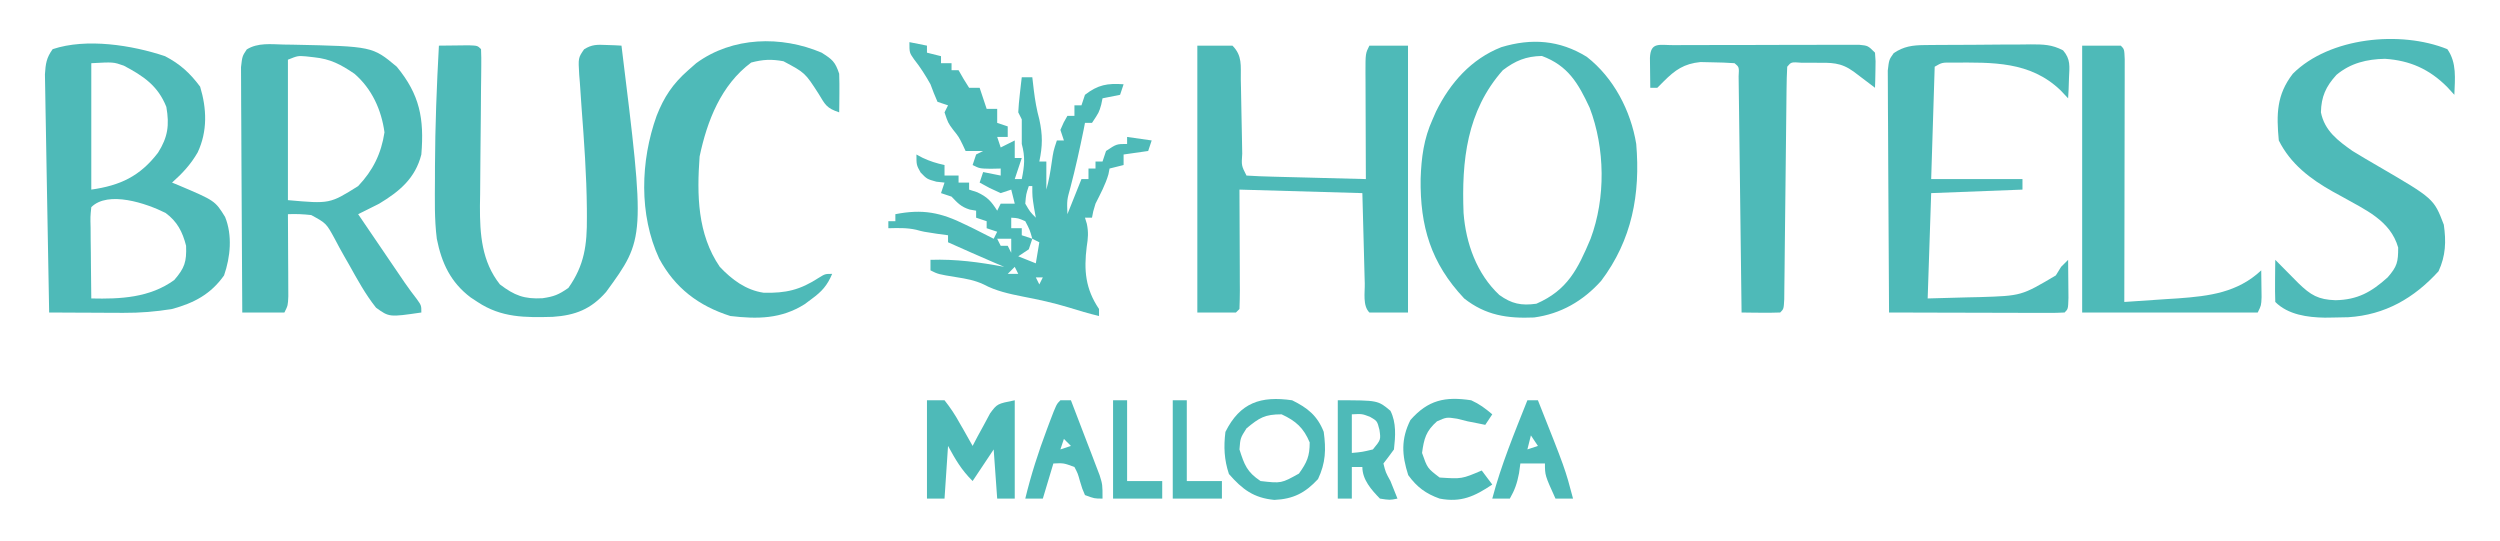 <?xml version="1.0" encoding="UTF-8"?>
<svg version="1.1" xmlns="http://www.w3.org/2000/svg" width="712" height="154">
<path d="M0 0 C4.294 2.233 7.123 4.822 10 8.688 C11.896 14.967 12.123 21.342 9.312 27.375 C7.336 30.818 4.958 33.371 2 36 C2.592 36.242 3.183 36.485 3.793 36.734 C14.243 41.167 14.243 41.167 17.109 45.789 C19.227 51.045 18.625 57.19 16.812 62.438 C13.012 67.811 8.222 70.31 2 72 C-2.65 72.77 -7.098 73.119 -11.809 73.098 C-13.049 73.094 -14.29 73.091 -15.568 73.088 C-16.845 73.08 -18.122 73.071 -19.438 73.062 C-21.393 73.056 -21.393 73.056 -23.389 73.049 C-26.592 73.037 -29.796 73.021 -33 73 C-33.177 63.812 -33.343 54.624 -33.495 45.435 C-33.566 41.169 -33.64 36.903 -33.724 32.636 C-33.804 28.519 -33.874 24.402 -33.938 20.284 C-33.963 18.714 -33.993 17.143 -34.026 15.572 C-34.072 13.372 -34.105 11.172 -34.135 8.972 C-34.157 7.719 -34.18 6.467 -34.203 5.176 C-34.008 2.131 -33.779 0.454 -32 -2 C-22.368 -5.211 -9.373 -3.144 0 0 Z M-21 2 C-21 13.88 -21 25.76 -21 38 C-12.724 36.818 -7.156 34.206 -2 27.5 C0.812 23.063 1.286 19.631 0.375 14.438 C-2.05 8.374 -6.181 5.643 -11.742 2.699 C-14.721 1.655 -14.721 1.655 -21 2 Z M-21 43 C-21.278 45.719 -21.278 45.719 -21.195 48.883 C-21.189 50.049 -21.182 51.216 -21.176 52.418 C-21.159 53.641 -21.142 54.865 -21.125 56.125 C-21.116 57.356 -21.107 58.587 -21.098 59.855 C-21.074 62.904 -21.041 65.952 -21 69 C-12.718 69.195 -4.339 68.81 2.625 63.75 C5.616 60.286 6.155 58.571 6 54 C4.991 50.037 3.485 47.09 0.148 44.641 C-5.336 41.888 -16.227 38.227 -21 43 Z " fill="#4ebab8" transform="translate(47,16)"/>
<path d="M0 0 C0.849 0.011 1.697 0.023 2.572 0.034 C25.254 0.521 25.254 0.521 32.188 6.312 C38.757 14.283 40.023 21.097 39.188 31.312 C37.476 38.073 32.992 41.811 27.188 45.312 C25.197 46.332 23.199 47.335 21.188 48.312 C23.623 51.897 26.062 55.48 28.5 59.062 C29.19 60.078 29.881 61.094 30.592 62.141 C31.259 63.12 31.926 64.1 32.613 65.109 C33.226 66.01 33.839 66.911 34.47 67.839 C35.573 69.428 36.718 70.99 37.911 72.513 C39.188 74.312 39.188 74.312 39.188 76.312 C30.045 77.652 30.045 77.652 26.285 74.941 C23.262 71.15 20.99 66.963 18.633 62.742 C18.168 61.933 17.703 61.124 17.225 60.291 C16.296 58.66 15.397 57.012 14.533 55.346 C12.11 50.903 12.11 50.903 7.831 48.562 C5.579 48.309 3.449 48.21 1.188 48.312 C1.193 49.09 1.198 49.867 1.203 50.667 C1.224 54.174 1.237 57.681 1.25 61.188 C1.258 62.411 1.267 63.634 1.275 64.895 C1.279 66.061 1.282 67.228 1.285 68.43 C1.29 69.508 1.296 70.587 1.301 71.699 C1.188 74.312 1.188 74.312 0.188 76.312 C-3.772 76.312 -7.732 76.312 -11.812 76.312 C-11.882 66.846 -11.935 57.38 -11.968 47.914 C-11.984 43.518 -12.005 39.123 -12.039 34.728 C-12.071 30.487 -12.089 26.247 -12.097 22.006 C-12.103 20.387 -12.114 18.768 -12.13 17.149 C-12.151 14.884 -12.154 12.619 -12.153 10.354 C-12.16 9.064 -12.166 7.774 -12.173 6.445 C-11.812 3.312 -11.812 3.312 -10.539 1.395 C-7.376 -0.588 -3.616 -0.078 0 0 Z M1.188 4.312 C1.188 17.512 1.188 30.712 1.188 44.312 C13.103 45.376 13.103 45.376 21.188 40.312 C25.402 35.857 27.77 31.079 28.688 25 C27.819 18.597 25.091 12.584 20.125 8.312 C16.25 5.674 13.311 4.109 8.625 3.625 C7.861 3.539 7.096 3.452 6.309 3.363 C3.996 3.188 3.996 3.188 1.188 4.312 Z " fill="#4ebab8" transform="translate(80.812,12.688)"/>
<path d="M0 0 C3.3 0 6.6 0 10 0 C12.864 2.864 12.335 5.758 12.379 9.598 C12.396 10.347 12.413 11.097 12.43 11.869 C12.484 14.267 12.524 16.664 12.562 19.062 C12.606 21.464 12.653 23.866 12.705 26.267 C12.737 27.763 12.764 29.258 12.786 30.754 C12.554 34.166 12.554 34.166 14 37 C16.519 37.16 19.013 37.259 21.535 37.316 C22.288 37.337 23.042 37.358 23.818 37.379 C26.233 37.445 28.647 37.504 31.062 37.562 C32.696 37.606 34.329 37.649 35.963 37.693 C39.975 37.801 43.988 37.902 48 38 C47.995 36.92 47.99 35.84 47.984 34.727 C47.966 30.728 47.955 26.728 47.945 22.729 C47.94 20.997 47.933 19.264 47.925 17.532 C47.912 15.045 47.907 12.557 47.902 10.07 C47.897 9.293 47.892 8.516 47.887 7.715 C47.886 2.228 47.886 2.228 49 0 C52.63 0 56.26 0 60 0 C60 25.08 60 50.16 60 76 C56.37 76 52.74 76 49 76 C47.047 74.047 47.746 70.355 47.684 67.684 C47.665 67.036 47.646 66.388 47.627 65.721 C47.559 63.293 47.499 60.865 47.438 58.438 C47.293 53.013 47.149 47.589 47 42 C29.675 41.505 29.675 41.505 12 41 C12.04 52.144 12.04 52.144 12.09 63.289 C12.093 64.681 12.096 66.073 12.098 67.465 C12.103 68.194 12.108 68.923 12.113 69.674 C12.113 71.45 12.062 73.225 12 75 C11.505 75.495 11.505 75.495 11 76 C7.37 76 3.74 76 0 76 C0 50.92 0 25.84 0 0 Z " fill="#4ebab8" transform="translate(341,13)"/>
<path d="M0 0 C1.65 0.33 3.3 0.66 5 1 C5 1.66 5 2.32 5 3 C6.32 3.33 7.64 3.66 9 4 C9 4.66 9 5.32 9 6 C9.99 6 10.98 6 12 6 C12 6.66 12 7.32 12 8 C12.66 8 13.32 8 14 8 C14.474 8.825 14.949 9.65 15.438 10.5 C15.953 11.325 16.469 12.15 17 13 C17.99 13 18.98 13 20 13 C20.66 14.98 21.32 16.96 22 19 C22.99 19 23.98 19 25 19 C25 20.32 25 21.64 25 23 C25.99 23.33 26.98 23.66 28 24 C28 24.99 28 25.98 28 27 C27.01 27 26.02 27 25 27 C25.33 27.99 25.66 28.98 26 30 C27.32 29.34 28.64 28.68 30 28 C30 29.65 30 31.3 30 33 C30.66 33 31.32 33 32 33 C31.34 34.98 30.68 36.96 30 39 C30.66 39 31.32 39 32 39 C32.773 35.222 33.005 32.685 32 29 C32 26.667 32 24.333 32 22 C31.505 21.01 31.505 21.01 31 20 C31.087 18.288 31.241 16.578 31.438 14.875 C31.539 13.965 31.641 13.055 31.746 12.117 C31.83 11.419 31.914 10.72 32 10 C32.99 10 33.98 10 35 10 C35.144 11.238 35.289 12.475 35.438 13.75 C35.79 16.572 36.243 19.255 37 22 C37.961 26.483 37.945 29.51 37 34 C37.66 34 38.32 34 39 34 C39 36.667 39 39.333 39 42 C39.708 39.471 40.134 37.049 40.5 34.438 C41 31 41 31 42 28 C42.66 28 43.32 28 44 28 C43.505 26.515 43.505 26.515 43 25 C43.938 22.812 43.938 22.812 45 21 C45.66 21 46.32 21 47 21 C47 20.01 47 19.02 47 18 C47.66 18 48.32 18 49 18 C49.495 16.515 49.495 16.515 50 15 C53.713 12.136 56.366 11.677 61 12 C60.67 12.99 60.34 13.98 60 15 C58.35 15.33 56.7 15.66 55 16 C54.814 16.897 54.814 16.897 54.625 17.812 C54 20 54 20 52 23 C51.34 23 50.68 23 50 23 C49.814 23.959 49.814 23.959 49.625 24.938 C48.504 30.429 47.301 35.892 45.875 41.312 C44.846 45.017 44.846 45.017 45 49 C46.32 45.7 47.64 42.4 49 39 C49.66 39 50.32 39 51 39 C51 38.01 51 37.02 51 36 C51.66 36 52.32 36 53 36 C53 35.34 53 34.68 53 34 C53.66 34 54.32 34 55 34 C55.33 33.01 55.66 32.02 56 31 C59 29 59 29 62 29 C62 28.34 62 27.68 62 27 C64.31 27.33 66.62 27.66 69 28 C68.505 29.485 68.505 29.485 68 31 C65.69 31.33 63.38 31.66 61 32 C61 32.99 61 33.98 61 35 C59.68 35.33 58.36 35.66 57 36 C56.897 36.536 56.794 37.072 56.688 37.625 C55.82 40.621 54.393 43.214 53 46 C52.314 48.235 52.314 48.235 52 50 C51.34 50 50.68 50 50 50 C50.175 50.572 50.351 51.145 50.531 51.734 C51.033 54.158 50.885 55.818 50.5 58.25 C49.661 64.958 50.108 70.246 54 76 C54 76.66 54 77.32 54 78 C51.083 77.301 48.236 76.462 45.375 75.562 C41.058 74.253 36.753 73.306 32.324 72.465 C28.483 71.697 24.624 70.877 21.156 69.004 C18.573 67.801 16.185 67.388 13.375 66.938 C8.194 66.097 8.194 66.097 6 65 C6 64.01 6 63.02 6 62 C13.227 61.759 19.903 62.655 27 64 C25.546 63.381 25.546 63.381 24.062 62.75 C19.689 60.877 15.344 58.941 11 57 C11 56.34 11 55.68 11 55 C9.928 54.856 8.855 54.711 7.75 54.562 C4 54 4 54 1.938 53.438 C-0.723 52.837 -3.284 52.938 -6 53 C-6 52.34 -6 51.68 -6 51 C-5.34 51 -4.68 51 -4 51 C-4 50.34 -4 49.68 -4 49 C3.822 47.469 8.915 48.492 16 52 C16.794 52.383 17.588 52.766 18.406 53.16 C20.283 54.082 22.144 55.037 24 56 C24.33 55.34 24.66 54.68 25 54 C23.515 53.505 23.515 53.505 22 53 C22 52.34 22 51.68 22 51 C20.515 50.505 20.515 50.505 19 50 C19 49.34 19 48.68 19 48 C18.402 47.897 17.804 47.794 17.188 47.688 C14.685 46.901 13.787 45.865 12 44 C10.515 43.505 10.515 43.505 9 43 C9.33 42.01 9.66 41.02 10 40 C9.237 39.917 8.474 39.835 7.688 39.75 C5 39 5 39 3.188 37.125 C2 35 2 35 2 32 C2.578 32.309 3.155 32.619 3.75 32.938 C5.843 33.926 7.745 34.517 10 35 C10 35.99 10 36.98 10 38 C11.32 38 12.64 38 14 38 C14 38.66 14 39.32 14 40 C14.99 40 15.98 40 17 40 C17 40.66 17 41.32 17 42 C17.763 42.248 18.526 42.495 19.312 42.75 C22.236 44.11 23.3 45.316 25 48 C25.33 47.34 25.66 46.68 26 46 C27.32 46 28.64 46 30 46 C29.505 44.02 29.505 44.02 29 42 C28.01 42.33 27.02 42.66 26 43 C22.812 41.562 22.812 41.562 20 40 C20.33 39.01 20.66 38.02 21 37 C22.65 37.33 24.3 37.66 26 38 C26 37.34 26 36.68 26 36 C25.051 36.021 24.102 36.041 23.125 36.062 C20 36 20 36 18 35 C18.33 34.01 18.66 33.02 19 32 C19.66 31.67 20.32 31.34 21 31 C19.35 31 17.7 31 16 31 C15.732 30.422 15.464 29.845 15.188 29.25 C14.055 26.957 14.055 26.957 12.438 24.938 C11 23 11 23 10 20 C10.33 19.34 10.66 18.68 11 18 C10.01 17.67 9.02 17.34 8 17 C7.271 15.36 6.613 13.687 6 12 C4.575 9.46 3.124 7.156 1.312 4.875 C0 3 0 3 0 0 Z M34 41 C33.222 43.302 33.222 43.302 33 46 C34.332 48.305 34.332 48.305 36 50 C35.835 49.072 35.67 48.144 35.5 47.188 C35 44 35 44 35 41 C34.67 41 34.34 41 34 41 Z M29 50 C29 50.99 29 51.98 29 53 C29.99 53 30.98 53 32 53 C32 53.66 32 54.32 32 55 C32.99 55.33 33.98 55.66 35 56 C34.297 53.49 34.297 53.49 33 51 C30.959 50.113 30.959 50.113 29 50 Z M25 56 C25.33 56.66 25.66 57.32 26 58 C26.66 58 27.32 58 28 58 C28.33 58.66 28.66 59.32 29 60 C29 58.68 29 57.36 29 56 C27.68 56 26.36 56 25 56 Z M35 56 C34.67 56.99 34.34 57.98 34 59 C33.01 59.66 32.02 60.32 31 61 C33.475 61.99 33.475 61.99 36 63 C36.33 61.02 36.66 59.04 37 57 C36.34 56.67 35.68 56.34 35 56 Z M30 64 C29.34 64.66 28.68 65.32 28 66 C28.99 66 29.98 66 31 66 C30.67 65.34 30.34 64.68 30 64 Z M36 67 C36.33 67.66 36.66 68.32 37 69 C37.33 68.34 37.66 67.68 38 67 C37.34 67 36.68 67 36 67 Z M39 68 C40 70 40 70 40 70 Z " fill="#4ebab8" transform="translate(259,12)"/>
<path d="M0 0 C1.812 -0.027 3.625 -0.046 5.438 -0.062 C6.447 -0.074 7.456 -0.086 8.496 -0.098 C11 0 11 0 12 1 C12.078 2.636 12.086 4.275 12.066 5.912 C12.056 6.961 12.046 8.009 12.036 9.09 C12.022 10.235 12.007 11.379 11.992 12.559 C11.975 14.971 11.958 17.383 11.941 19.795 C11.911 23.606 11.875 27.418 11.829 31.229 C11.786 34.902 11.763 38.574 11.742 42.246 C11.724 43.373 11.705 44.499 11.686 45.66 C11.66 53.771 12.198 61.46 17.375 68 C21.52 71.158 24.304 72.221 29.5 71.938 C32.782 71.452 34.061 70.957 36.875 69 C41.46 62.526 42.206 56.724 42.148 48.852 C42.146 48.067 42.143 47.281 42.14 46.473 C42.052 36.835 41.353 27.226 40.628 17.618 C40.453 15.258 40.297 12.897 40.145 10.535 C40.085 9.82 40.026 9.104 39.965 8.367 C39.668 3.48 39.668 3.48 41.35 1.047 C43.567 -0.36 45.084 -0.301 47.688 -0.188 C48.9 -0.147 48.9 -0.147 50.137 -0.105 C50.752 -0.071 51.366 -0.036 52 0 C58.769 54.876 58.769 54.876 47.613 70.156 C43.322 75.061 38.846 76.81 32.426 77.238 C24.54 77.451 17.8 77.51 11 73 C10.355 72.576 9.711 72.152 9.047 71.715 C3.348 67.417 0.786 61.934 -0.594 55.027 C-1.311 49.384 -1.147 43.678 -1.125 38 C-1.123 36.776 -1.121 35.551 -1.119 34.29 C-1.066 22.844 -0.629 11.427 0 0 Z " fill="#4ebab8" transform="translate(125,13)"/>
<path d="M0 0 C7.643 5.943 12.536 15.35 14.086 24.816 C15.294 39.063 12.901 52.14 4.086 63.816 C-1.05 69.532 -7.387 73.209 -15.027 74.234 C-22.641 74.565 -28.835 73.607 -34.914 68.816 C-44.419 58.718 -47.494 48.265 -47.319 34.739 C-47.111 28.718 -46.431 23.349 -43.914 17.816 C-43.585 17.065 -43.257 16.313 -42.918 15.539 C-38.89 7.386 -32.91 0.625 -24.352 -2.746 C-15.754 -5.353 -7.76 -4.798 0 0 Z M-23.914 3.816 C-34.205 15.429 -35.669 29.649 -35.093 44.452 C-34.437 53.112 -31.341 61.789 -24.914 67.816 C-21.413 70.333 -18.689 70.925 -14.352 70.316 C-5.495 66.452 -2.572 60.499 1.086 51.816 C5.428 40.195 5.212 26.013 0.824 14.508 C-2.43 7.529 -5.332 2.51 -12.789 -0.246 C-17.294 -0.156 -20.331 1.093 -23.914 3.816 Z " fill="#4ebab8" transform="translate(451.914,16.184)"/>
<path d="M0 0 C2.747 3.892 2.156 8.407 2 13 C1.319 12.258 0.639 11.515 -0.062 10.75 C-5.13 5.683 -10.654 3.223 -17.75 2.75 C-22.897 2.846 -27.571 3.961 -31.578 7.324 C-34.611 10.644 -35.905 13.533 -36 18 C-34.952 23.239 -31.178 26.054 -27 29 C-24.566 30.5 -22.096 31.937 -19.625 33.375 C-3.839 42.573 -3.839 42.573 -1 50 C-0.318 54.803 -0.458 58.826 -2.5 63.25 C-9.469 70.916 -17.755 75.698 -28.238 76.348 C-29.742 76.392 -31.246 76.422 -32.75 76.438 C-33.459 76.448 -34.168 76.458 -34.898 76.468 C-39.804 76.387 -45.347 75.653 -49 72 C-49.072 69.98 -49.084 67.958 -49.062 65.938 C-49.053 64.833 -49.044 63.728 -49.035 62.59 C-49.024 61.735 -49.012 60.881 -49 60 C-46.799 62.196 -44.609 64.4 -42.438 66.625 C-38.909 70.063 -36.742 71.334 -31.875 71.5 C-25.559 71.391 -21.629 69.172 -17 65 C-14.283 61.883 -14 60.646 -14 56.5 C-16.21 48.764 -23.426 45.736 -30 42 C-30.866 41.527 -31.733 41.054 -32.625 40.566 C-39.011 36.975 -44.648 32.705 -48 26 C-48.69 18.551 -48.654 13.001 -44 7 C-33.607 -3.393 -13.345 -5.389 0 0 Z " fill="#4ebab8" transform="translate(697,14)"/>
<path d="M0 0 C1.212 -0.014 1.212 -0.014 2.448 -0.029 C3.316 -0.033 4.185 -0.038 5.08 -0.042 C5.977 -0.048 6.873 -0.053 7.796 -0.059 C9.692 -0.069 11.587 -0.075 13.483 -0.079 C16.382 -0.089 19.281 -0.12 22.18 -0.151 C24.022 -0.158 25.864 -0.163 27.705 -0.167 C29.005 -0.186 29.005 -0.186 30.332 -0.204 C33.908 -0.191 36.309 -0.179 39.513 1.499 C41.711 4.025 41.35 6.075 41.209 9.349 C41.173 10.435 41.137 11.522 41.1 12.642 C41.053 13.473 41.007 14.304 40.959 15.161 C40.237 14.398 39.515 13.635 38.772 12.849 C30.12 4.581 19.442 4.935 8.049 4.993 C5.048 4.951 5.048 4.951 2.959 6.161 C2.629 16.721 2.299 27.281 1.959 38.161 C10.539 38.161 19.119 38.161 27.959 38.161 C27.959 39.151 27.959 40.141 27.959 41.161 C19.379 41.491 10.799 41.821 1.959 42.161 C1.629 52.061 1.299 61.961 0.959 72.161 C4.713 72.058 8.467 71.955 12.334 71.849 C13.496 71.824 14.658 71.799 15.855 71.773 C27.673 71.399 27.673 71.399 37.459 65.599 C37.954 64.794 38.449 63.99 38.959 63.161 C39.619 62.501 40.279 61.841 40.959 61.161 C40.986 63.474 41.006 65.786 41.022 68.099 C41.033 69.386 41.045 70.674 41.057 72.001 C40.959 75.161 40.959 75.161 39.959 76.161 C38.394 76.254 36.824 76.279 35.256 76.275 C34.255 76.275 33.254 76.275 32.223 76.274 C31.134 76.269 30.046 76.264 28.924 76.259 C27.816 76.257 26.707 76.256 25.565 76.255 C22.009 76.249 18.453 76.236 14.897 76.224 C12.492 76.219 10.088 76.214 7.684 76.21 C1.776 76.199 -4.133 76.182 -10.041 76.161 C-10.11 66.825 -10.164 57.49 -10.196 48.154 C-10.212 43.819 -10.233 39.484 -10.267 35.149 C-10.3 30.967 -10.318 26.785 -10.325 22.603 C-10.331 21.006 -10.342 19.409 -10.358 17.812 C-10.38 15.578 -10.383 13.345 -10.381 11.111 C-10.388 9.839 -10.395 8.566 -10.402 7.255 C-10.041 4.161 -10.041 4.161 -8.707 2.289 C-5.865 0.365 -3.331 0.032 0 0 Z " fill="#4ebab8" transform="translate(548.041,12.839)"/>
<path d="M0 0 C3.019 1.923 3.841 2.524 5 6 C5.069 7.895 5.085 9.792 5.062 11.688 C5.053 12.681 5.044 13.675 5.035 14.699 C5.024 15.458 5.012 16.218 5 17 C1.383 15.794 1.049 14.864 -0.875 11.688 C-4.725 5.715 -4.725 5.715 -10.879 2.441 C-14.281 1.815 -16.7 1.92 -20.062 2.812 C-28.638 9.198 -32.608 19.39 -34.75 29.562 C-35.541 40.436 -35.399 51.672 -29 61 C-25.528 64.668 -21.577 67.615 -16.52 68.371 C-10.154 68.527 -6.133 67.58 -0.777 64.094 C1 63 1 63 3 63 C1.604 66.307 0.075 68.016 -2.812 70.125 C-3.479 70.623 -4.145 71.12 -4.832 71.633 C-11.524 75.853 -18.283 75.91 -26 75 C-35.057 72.115 -41.771 67.012 -46.273 58.629 C-52.059 46.134 -51.609 30.86 -47 18 C-44.89 12.616 -42.398 8.862 -38 5 C-37.25 4.34 -36.5 3.68 -35.727 3 C-25.4 -4.575 -11.478 -4.893 0 0 Z " fill="#4ebab8" transform="translate(234,15)"/>
<path d="M0 0 C1.215 -0.006 2.429 -0.013 3.681 -0.019 C5.017 -0.021 6.353 -0.022 7.69 -0.023 C9.051 -0.026 10.413 -0.029 11.774 -0.033 C14.631 -0.039 17.489 -0.041 20.346 -0.04 C24.013 -0.04 27.679 -0.054 31.346 -0.071 C34.159 -0.082 36.972 -0.084 39.785 -0.083 C41.137 -0.085 42.489 -0.089 43.841 -0.097 C45.73 -0.107 47.619 -0.102 49.508 -0.098 C50.584 -0.099 51.66 -0.101 52.769 -0.102 C55.319 0.145 55.319 0.145 57.319 2.145 C57.514 4.528 57.514 4.528 57.444 7.27 C57.426 8.18 57.408 9.09 57.389 10.028 C57.366 10.727 57.343 11.425 57.319 12.145 C56.487 11.513 56.487 11.513 55.639 10.868 C54.914 10.32 54.19 9.772 53.444 9.208 C52.724 8.662 52.005 8.117 51.264 7.555 C47.512 4.836 44.873 5.011 40.256 5.02 C38.986 5.018 37.717 5.015 36.408 5.012 C33.448 4.791 33.448 4.791 32.319 6.145 C32.2 8.287 32.151 10.432 32.129 12.577 C32.121 13.248 32.113 13.92 32.104 14.612 C32.087 16.074 32.071 17.537 32.058 18.999 C32.037 21.31 32.01 23.62 31.982 25.931 C31.922 30.836 31.87 35.74 31.819 40.645 C31.759 46.326 31.697 52.008 31.627 57.689 C31.6 59.972 31.579 62.255 31.559 64.537 C31.542 65.93 31.525 67.322 31.508 68.714 C31.489 70.544 31.489 70.544 31.47 72.412 C31.319 75.145 31.319 75.145 30.319 76.145 C28.466 76.218 26.61 76.229 24.756 76.208 C23.238 76.194 23.238 76.194 21.69 76.18 C20.907 76.169 20.125 76.157 19.319 76.145 C19.308 75.271 19.298 74.396 19.287 73.495 C19.19 65.268 19.087 57.042 18.979 48.816 C18.924 44.587 18.871 40.357 18.821 36.128 C18.774 32.05 18.721 27.971 18.666 23.893 C18.645 22.334 18.627 20.774 18.61 19.215 C18.586 17.038 18.555 14.861 18.524 12.685 C18.501 10.823 18.501 10.823 18.477 8.923 C18.633 6.238 18.633 6.238 17.319 5.145 C15.239 4.993 13.153 4.923 11.069 4.895 C9.359 4.857 9.359 4.857 7.615 4.817 C2.926 5.284 0.41 7.054 -2.869 10.333 C-3.766 11.23 -3.766 11.23 -4.681 12.145 C-5.341 12.145 -6.001 12.145 -6.681 12.145 C-6.708 10.333 -6.728 8.52 -6.744 6.708 C-6.755 5.698 -6.767 4.689 -6.779 3.649 C-6.597 -1.02 -4.091 0.015 0 0 Z " fill="#4ebab8" transform="translate(476.681,12.855)"/>
<path d="M0 0 C3.63 0 7.26 0 11 0 C12 1 12 1 12.12 3.854 C12.117 5.769 12.117 5.769 12.114 7.723 C12.114 8.425 12.114 9.128 12.114 9.851 C12.113 12.184 12.105 14.516 12.098 16.848 C12.096 18.46 12.094 20.073 12.093 21.686 C12.09 25.939 12.08 30.192 12.069 34.445 C12.058 38.782 12.054 43.118 12.049 47.455 C12.038 55.97 12.021 64.485 12 73 C15.981 72.748 19.959 72.47 23.938 72.188 C25.054 72.117 26.171 72.047 27.322 71.975 C36.264 71.319 44.234 70.329 51 64 C51.027 65.625 51.046 67.25 51.062 68.875 C51.074 69.78 51.086 70.685 51.098 71.617 C51 74 51 74 50 76 C33.5 76 17 76 0 76 C0 50.92 0 25.84 0 0 Z " fill="#4ebab8" transform="translate(593,13)"/>
<path d="M0 0 C1.65 0 3.3 0 5 0 C6.72 2.185 7.994 4.094 9.312 6.5 C9.672 7.12 10.031 7.74 10.4 8.379 C11.284 9.91 12.144 11.454 13 13 C13.447 12.145 13.895 11.291 14.355 10.41 C14.96 9.305 15.565 8.201 16.188 7.062 C17.075 5.409 17.075 5.409 17.98 3.723 C20 1 20 1 25 0 C25 9.24 25 18.48 25 28 C23.35 28 21.7 28 20 28 C19.67 23.38 19.34 18.76 19 14 C17.02 16.97 15.04 19.94 13 23 C9.771 19.771 8.173 16.972 6 13 C5.67 17.95 5.34 22.9 5 28 C3.35 28 1.7 28 0 28 C0 18.76 0 9.52 0 0 Z " fill="#4ebab8" transform="translate(264,114)"/>
<path d="M0 0 C4.406 2.163 7.199 4.397 9 9 C9.68 14.014 9.554 17.829 7.375 22.438 C3.701 26.401 0.316 28.132 -5.062 28.375 C-10.948 27.814 -14.162 25.386 -18 21 C-19.357 16.929 -19.524 13.256 -19 9 C-14.812 0.625 -8.906 -1.285 0 0 Z M-13 8 C-14.75 10.75 -14.75 10.75 -15 14 C-13.612 18.384 -12.86 20.427 -9 23 C-3.096 23.679 -3.096 23.679 1.938 20.875 C4.236 17.671 5 15.934 5 12 C3.259 7.842 1.066 5.884 -3 4 C-7.816 4 -9.331 4.969 -13 8 Z " fill="#4ebab8" transform="translate(368,114)"/>
<path d="M0 0 C11.423 0 11.423 0 15 3 C16.711 6.423 16.417 10.248 16 14 C15.024 15.351 14.03 16.689 13 18 C13.625 20.524 13.625 20.524 15 23 C15.667 24.667 16.333 26.333 17 28 C14.812 28.438 14.812 28.438 12 28 C9.556 25.483 7 22.61 7 19 C6.01 19 5.02 19 4 19 C4 21.97 4 24.94 4 28 C2.68 28 1.36 28 0 28 C0 18.76 0 9.52 0 0 Z M4 4 C4 7.63 4 11.26 4 15 C6.934 14.733 6.934 14.733 10 14 C12.266 11.244 12.266 11.244 11.875 8.438 C11.225 5.889 11.225 5.889 9.125 4.688 C6.897 3.846 6.897 3.846 4 4 Z " fill="#4ebab8" transform="translate(381,114)"/>
<path d="M0 0 C2.403 1.095 3.957 2.28 6 4 C5.01 5.485 5.01 5.485 4 7 C3.299 6.856 2.598 6.711 1.875 6.562 C0.926 6.377 -0.022 6.191 -1 6 C-1.99 5.753 -2.98 5.505 -4 5.25 C-7.014 4.788 -7.014 4.788 -9.75 6 C-12.88 8.783 -13.441 10.88 -14 15 C-12.487 19.34 -12.487 19.34 -9 22 C-2.684 22.415 -2.684 22.415 3 20 C3.99 21.32 4.98 22.64 6 24 C0.944 27.371 -2.882 29.178 -9 28 C-12.898 26.615 -15.491 24.706 -17.938 21.312 C-19.77 15.6 -20.027 11.054 -17.312 5.625 C-12.272 -0.096 -7.437 -1.127 0 0 Z " fill="#4ebab8" transform="translate(419,114)"/>
<path d="M0 0 C0.99 0 1.98 0 3 0 C10.766 19.532 10.766 19.532 13 28 C11.35 28 9.7 28 8 28 C5 21.375 5 21.375 5 18 C2.69 18 0.38 18 -2 18 C-2.124 18.907 -2.248 19.815 -2.375 20.75 C-2.921 23.59 -3.573 25.526 -5 28 C-6.65 28 -8.3 28 -10 28 C-7.463 18.383 -3.668 9.226 0 0 Z M1 10 C0.67 11.32 0.34 12.64 0 14 C0.99 13.67 1.98 13.34 3 13 C2.34 12.01 1.68 11.02 1 10 Z " fill="#4ebab8" transform="translate(435,114)"/>
<path d="M0 0 C0.99 0 1.98 0 3 0 C4.511 3.913 6.007 7.831 7.5 11.75 C7.929 12.861 8.359 13.972 8.801 15.117 C9.207 16.187 9.613 17.257 10.031 18.359 C10.408 19.344 10.785 20.328 11.174 21.343 C12 24 12 24 12 28 C9.688 28 9.688 28 7 27 C6.211 25.188 6.211 25.188 5.562 23 C4.96 20.833 4.96 20.833 4 19 C0.922 17.86 0.922 17.86 -2 18 C-2.99 21.3 -3.98 24.6 -5 28 C-6.65 28 -8.3 28 -10 28 C-8.38 21.292 -6.296 14.83 -3.875 8.375 C-3.609 7.664 -3.344 6.953 -3.07 6.221 C-1.133 1.133 -1.133 1.133 0 0 Z M1 11 C0.67 11.99 0.34 12.98 0 14 C0.99 13.67 1.98 13.34 3 13 C2.34 12.34 1.68 11.68 1 11 Z " fill="#4ebab8" transform="translate(302,114)"/>
<path d="M0 0 C1.32 0 2.64 0 4 0 C4 7.59 4 15.18 4 23 C7.3 23 10.6 23 14 23 C14 24.65 14 26.3 14 28 C9.38 28 4.76 28 0 28 C0 18.76 0 9.52 0 0 Z " fill="#4ebab8" transform="translate(334,114)"/>
<path d="M0 0 C1.32 0 2.64 0 4 0 C4 7.59 4 15.18 4 23 C7.3 23 10.6 23 14 23 C14 24.65 14 26.3 14 28 C9.38 28 4.76 28 0 28 C0 18.76 0 9.52 0 0 Z " fill="#4ebab8" transform="translate(317,114)"/>
</svg>
